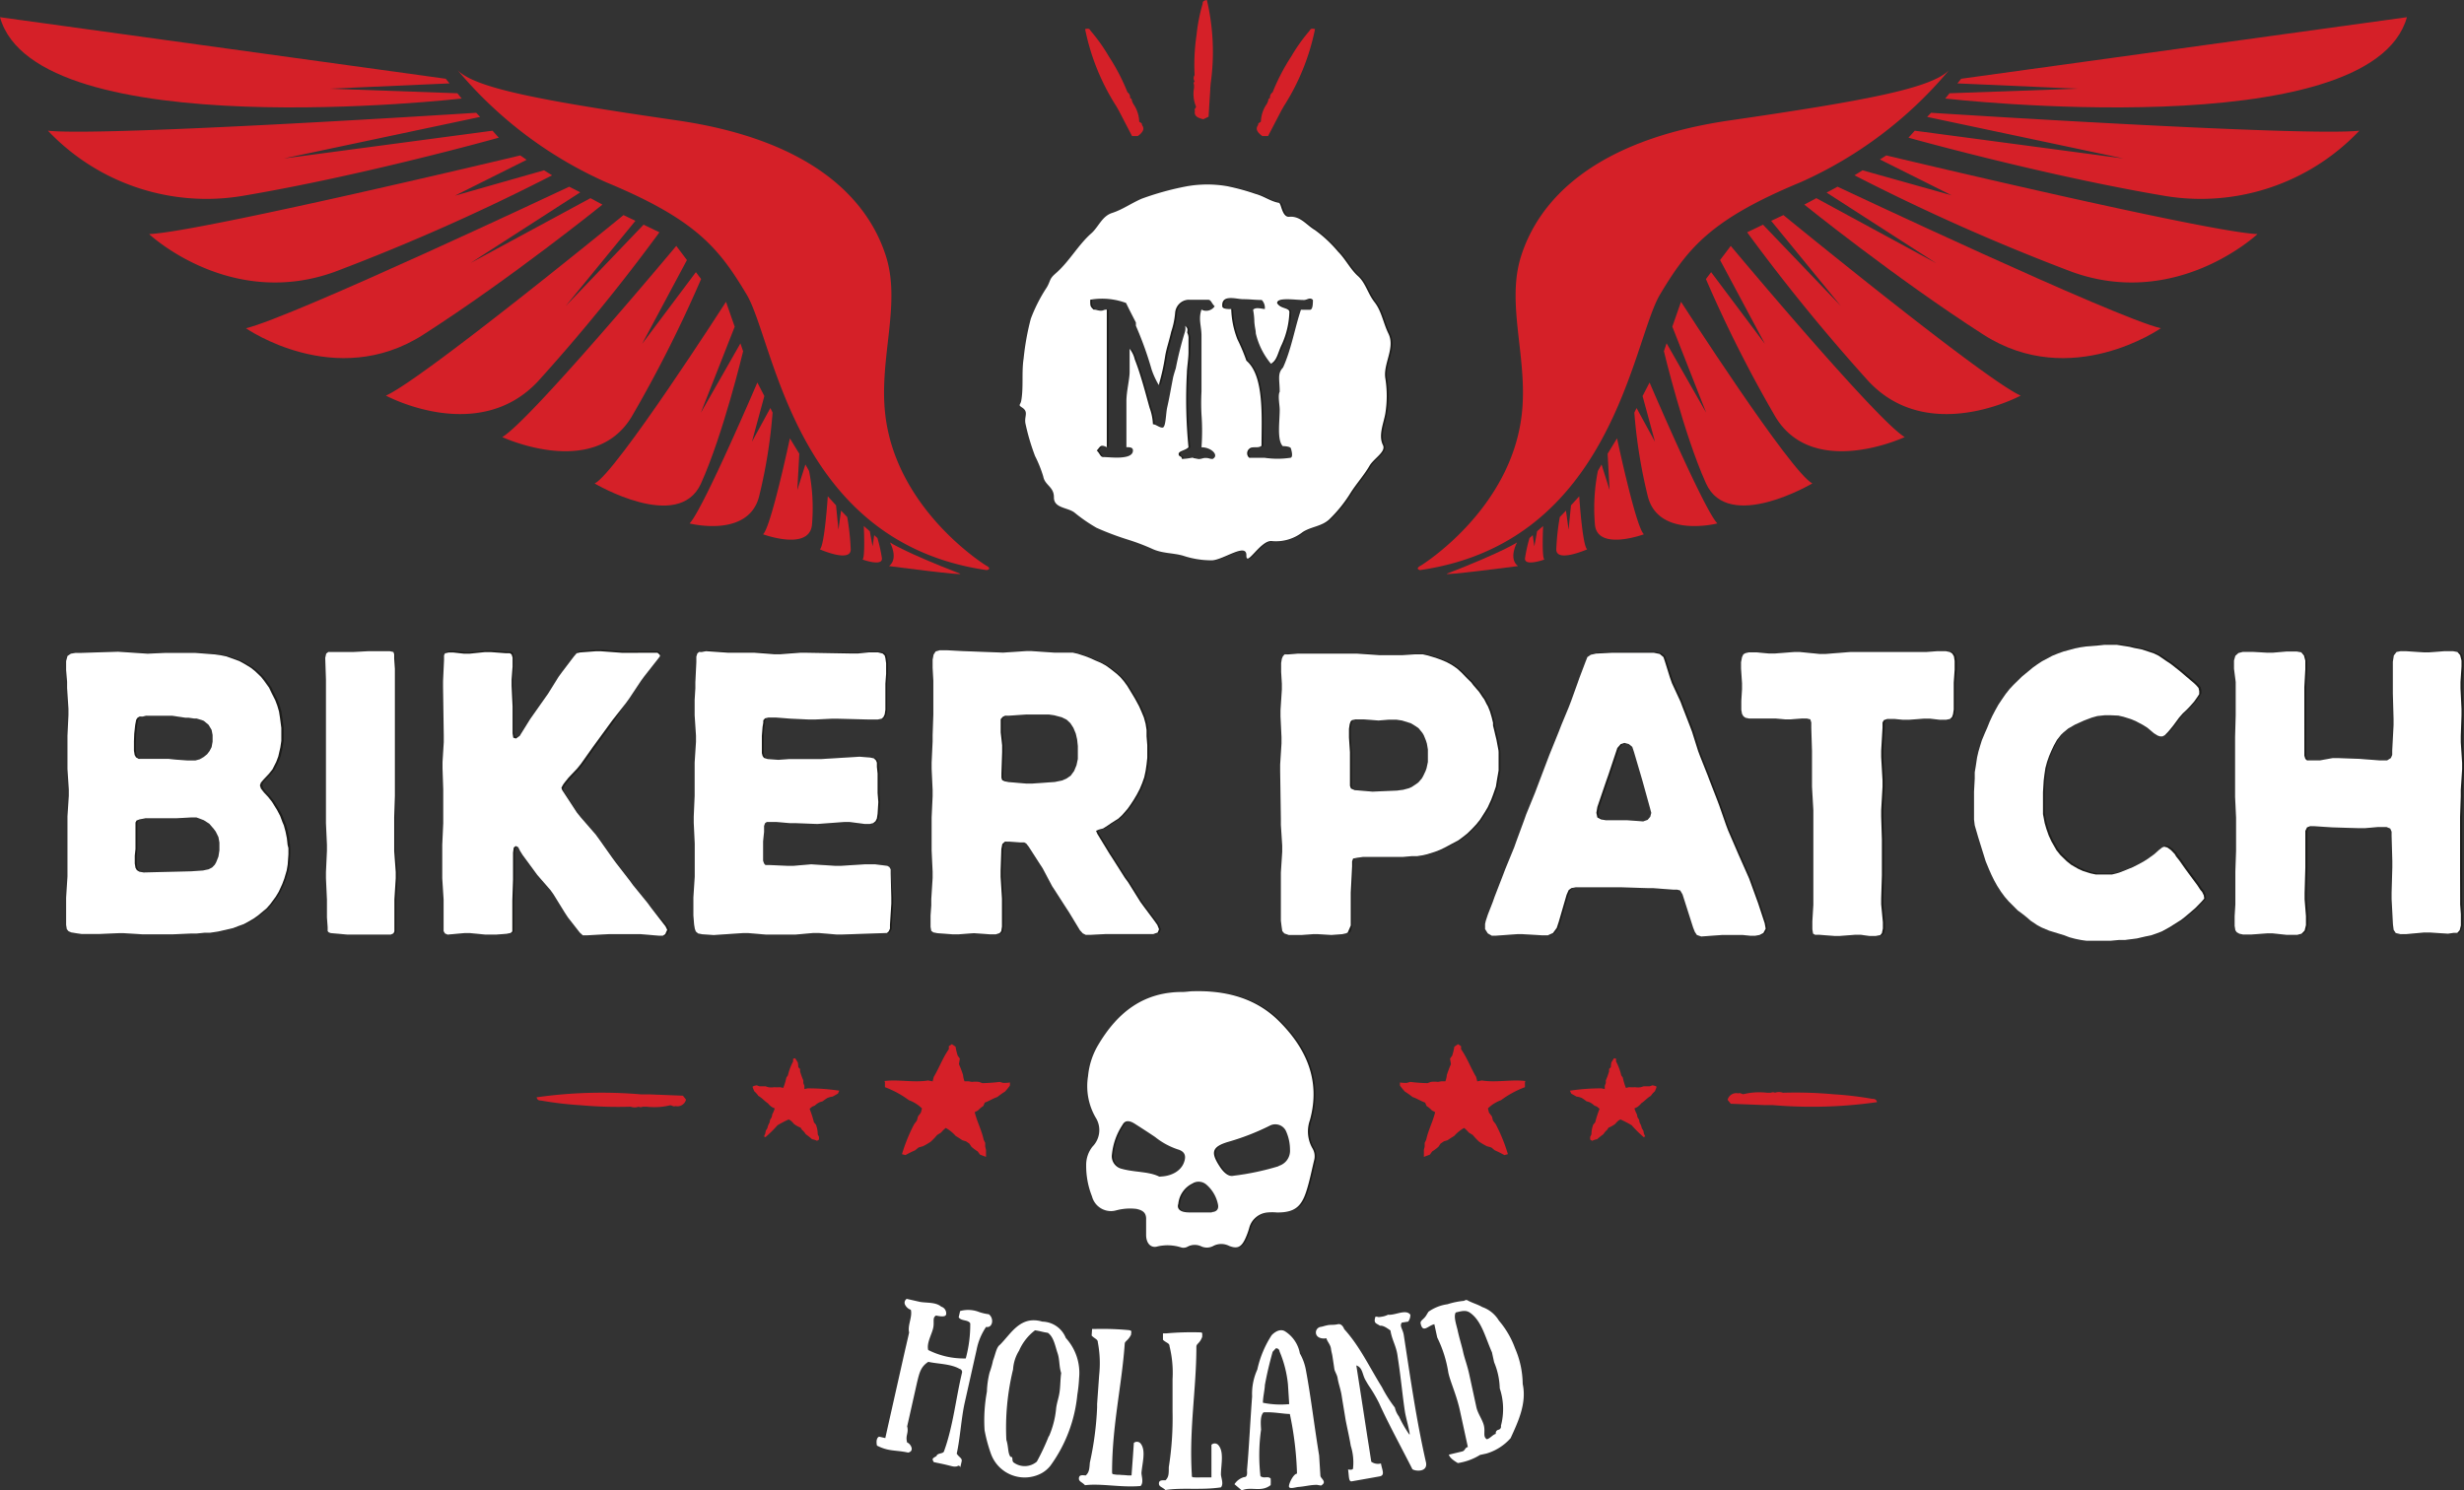 <svg id="Laag_1" data-name="Laag 1" xmlns="http://www.w3.org/2000/svg" viewBox="0 0 275.01 166.35"><rect x="0" y="0" width="275.01" height="166.35" fill="#333333" stroke="none"/><defs><style>.cls-1{fill:#fff;}.cls-2{fill:#1d1d1b;}.cls-3,.cls-4{fill:#d52028;}.cls-4{fill-rule:evenodd;}</style></defs><title>logo-bikerpatch-white</title><path class="cls-1" d="M392.47,364.83l-.7,3.12-.63,2.8c-.39,1.75-.5,3.94-.89,5.68.27.42.63.5.55.86l-.16.7a.19.19,0,0,0-.33-.15,1.19,1.19,0,0,1-.55,0c-.36-.08-.53-.14-1.23-.29l-.83-.17c-.27-.42-.12-.42.3-.69.08-.36.77-.21.84-.55,1-2.72,1.32-5.92,2-8.74a.36.36,0,0,0-.28-.44c-1-.57-2.42-.54-3.48-.78-.86.55-1,1.25-1.26,2.31l-.86,3.83-.24,1.06c.2.78-.23,1,0,1.81.34.08.89.94.11,1.12-1.41-.31-2.16-.1-3.48-.78,0,0-.2-.78.23-1l.7.16.31-1.39,1.8-8,.16-.7.08-.34.23-1,.08-.36c-.2-.78.39-1.75.19-2.53a1.12,1.12,0,0,1-.62-.52.51.51,0,0,1,.16-.7l1.41.32c.7.16,1.81,0,2.44.55a.78.78,0,0,1,.55.86c-.08.36-.78.2-1.13.13-.44.26-.16.7-.32,1.41s-.75,1.67-.55,2.44a8.85,8.85,0,0,0,4.19.94,14.31,14.31,0,0,0,.5-3.92c-.25-.43-1-.23-1.29-.67l.16-.7a3.32,3.32,0,0,1,2.15.12,5.59,5.59,0,0,0,1.06.24c.63.5.39,1.57-.31,1.41A6.85,6.85,0,0,0,392.47,364.83Z" transform="translate(-283.47 -214.16)"/><path class="cls-1" d="M399.55,378.7a4,4,0,0,1-5.47-2.23,16.86,16.86,0,0,1-.72-2.66,17.54,17.54,0,0,1,.26-4.3,9.83,9.83,0,0,1,.3-2.14,9.13,9.13,0,0,0,.38-1.33c.28-.72.37-1.48.78-1.77,1.26-1.26,2.28-3.3,4.73-2.58a2.89,2.89,0,0,1,2.62,1.83,5.77,5.77,0,0,1,1.48,4.45,16.33,16.33,0,0,1-.2,1.89,16.06,16.06,0,0,1-3,7.91A3.26,3.26,0,0,1,399.55,378.7Zm1-4.21a10.16,10.16,0,0,0,.8-3.15c.1-.71.28-1.1.38-1.79s.08-1.41.18-2.12c-.25-.76-.15-1.48-.41-2.24s-.42-1.8-1.08-2.25c-.68-.1-.72-.17-1.43-.28a5.68,5.68,0,0,0-1.78,2.27,4.48,4.48,0,0,0-.67,2.09,27.58,27.58,0,0,0-.75,7.87c.25.76.15,1.48.46,1.89.35,0,.11.34.32.61a2.08,2.08,0,0,0,2.62-.07A24.89,24.89,0,0,0,400.52,374.49Z" transform="translate(-283.47 -214.16)"/><path class="cls-1" d="M409,364.2c-.34,4.73-1.39,9-1.41,14.18,0,.35,0,.33.36.38s.35,0,.7.05c0,0,.28,0,.72.05l.39,0,.16-2.17.1-1.46a.53.53,0,0,1,.74.05c.65.77.19,2.22.11,3.3,0,.35.27,1.09-.1,1.46-2.22.19-4.37-.31-6.2-.09-.36-.38-.71-.4-.68-.79s.38-.33.76-.3c.38-.34.4-.69.46-1.43a35,35,0,0,0,.81-6.15l0-.39.23-3.24A12.38,12.38,0,0,0,406,364c0-.35-.33-.38-.69-.75l.05-.74.39,0a32,32,0,0,1,3.71.13c.35.06.28.09.25.51C409.35,363.87,409,363.84,409,364.2Z" transform="translate(-283.47 -214.16)"/><path class="cls-1" d="M417,364.49c0,4.75-.82,9.12-.51,14.24,0,.35,0,.33.38.35s.35,0,.7,0c0,0,.28,0,.72,0h.39c0-.74,0-1.44,0-2.18v-1.46a.53.53,0,0,1,.74,0c.7.73.33,2.2.32,3.29,0,.35.34,1.08,0,1.46-2.2.33-4.38,0-6.19.3-.38-.36-.74-.36-.73-.74s.35-.35.74-.35c.36-.37.36-.72.36-1.46a34.92,34.92,0,0,0,.42-6.19v-.39c0-1.09,0-2.18,0-3.25a12.38,12.38,0,0,0-.34-3.68c0-.35-.35-.35-.73-.71V363h.39a32.16,32.16,0,0,1,3.71-.11c.35,0,.28.07.28.5C417.38,364.14,417,364.14,417,364.49Z" transform="translate(-283.47 -214.16)"/><path class="cls-1" d="M427.43,372c-.7,0-1.85-.25-2.94-.18-.36.39-.32,1.13-.27,1.92a20.64,20.64,0,0,0-.07,5.2c.42.31.79-.05,1.14.26a5.64,5.64,0,0,1,0,.74c-1.07.84-2.18.12-3.22.59l-.82-.69a1.88,1.88,0,0,1,1.06-.79c.39,0,.36-.39.34-.78.21-2.27.37-5.59.57-8.23a6.54,6.54,0,0,1,.58-3,11.62,11.62,0,0,1,1.59-3.82s.72-.84,1.45-.48a3.68,3.68,0,0,1,1.71,2.5,5.9,5.9,0,0,1,.69,1.95c.54,2.89.92,6.16,1.46,9.44l.14,2.25c0,.33.82.69.07,1.11l-.46-.08c-.74,0-1.36.19-2.12.24-.38.06-1,.26-1-.08s.51-1.39.9-1.41A36.75,36.75,0,0,0,427.43,372Zm-2.79-3.15c0,.33-.24,1.48-.21,1.9a9.91,9.91,0,0,0,2.93.15l-.14-2.21a12.69,12.69,0,0,0-.94-3.68.37.37,0,0,0-.41-.34l-.36.39C425.22,366.12,424.91,367.31,424.64,368.8Z" transform="translate(-283.47 -214.16)"/><path class="cls-1" d="M440.64,361.69l-.71.11c-.29.4.11.7.22,1.41.7,4.52,1.38,9.39,2.48,14.21.2,1.07-1.12,1-1.52.75-1-2-2.72-5.15-3.72-7.38a16.22,16.22,0,0,0-1.14-1.94c-.19-.29-.31-.52-.31-.52-.44-.66-.34-1.51-1.09-1.75l.38,2.43.43,2.78.43,2.8.16,1,.27,1.74a1.27,1.27,0,0,0,1.08.19c.11.71.51,1.34-.17,1.45l-.78.14-2.32.41c-.35.05-.29-.61-.4-1.33,0,0,.61.15.56-.19a6.11,6.11,0,0,0-.26-2.45c-.16-1-.5-2.41-.61-3.11s-.28-1.67-.4-2.45-.35-1.32-.46-2c-.05-.35-.3-.7-.36-1l-.05-.35-.16-1.06c-.05-.35-.1-.39-.17-.88s-.44-.8-.5-1.15c-.71.11-1.11-.18-1.17-.53a.63.63,0,0,1,.51-.74c.36-.06.27-.08.79-.19.34-.07.65,0,1.14-.11s.71.55.71.55c1.71,1.87,2.8,4.21,4.21,6.48a14.61,14.61,0,0,0,1.44,2.27,2.62,2.62,0,0,0,.46,1,12.78,12.78,0,0,0,1.15,2c.21.22-.37-1.81-.48-2.51-.27-1.74-.46-3.91-.79-6l-.05-.35c-.16-1.06-.62-1.7-.78-2.74-.4-.29-.82-.58-1.17-.53-.4-.29-.75-.24-.51-1,.35-.05.14.09.64,0a2.33,2.33,0,0,0,.77-.23c.8.09,2-.67,2.49,0A1.23,1.23,0,0,1,440.64,361.69Z" transform="translate(-283.47 -214.16)"/><path class="cls-1" d="M446.64,376.19c.38-.08.3-.43.66-.5l-.87-4c-.39-1.82-1.07-3.21-1.31-4.31a13.48,13.48,0,0,0-1.24-3.92l-.32-1.48c-.7.15-1.28,1.05-1.53-.07-.07-.34.29-.42.59-.86l.28-.46a4.8,4.8,0,0,1,2.12-.84,8.65,8.65,0,0,1,1.86-.38.44.44,0,0,1,.32-.09c.46.28,1.24.5,1.7.78a3.52,3.52,0,0,1,1.86,1.51,10,10,0,0,1,1.8,3.08,10.26,10.26,0,0,1,.86,4c.48,2.2-.57,4.33-1.35,6.05a5.8,5.8,0,0,1-2.71,1.72l-.7.15a6.54,6.54,0,0,1-2.48.91c-.46-.28-.9-.58-1-.94Zm-.51-13.66c.23,1.08.48,1.8.64,2.54s.45,1.43.69,2.53l.79,3.64c.16.74.7,1.4.85,2.1s-.14,1.2.32,1.48c.36-.08.66-.52,1-.6a.38.38,0,0,1,.3-.46.36.36,0,0,0,.27-.44,7.31,7.31,0,0,0-.13-4.18,8.07,8.07,0,0,0-.63-2.92l-.24-1.1c-.77-1.74-1.17-3.56-2.49-4.45-.44-.27-.81-.18-1.55,0C445.69,361.08,446,362,446.13,362.54Z" transform="translate(-283.47 -214.16)"/><path class="cls-2" d="M315.87,308.83l0,.7-.08,1.14-.11.65-.27.92-.23.61-.38.83-.34.57-.61.83-.42.48-.95.79-.49.35-.53.31-.57.31-.61.22-.57.22-1.7.39-.87.13-.61,0-.91.09H305l-2.08.09h-3.3l-2.12-.13h-.61l-2.08.09h-.57l-1.44,0-.61-.09-.53-.09-.3-.13-.19-.22-.08-.48,0-.61,0-.65v-.7l0-.35v-.74l.11-2.31,0-.7,0-1.09,0-.65,0-.61v-.65l0-1.09V305.3l.15-2.31v-.7l-.08-2.31v-.7l0-2.31,0-.7.11-2.31,0-.7-.15-2.31,0-.7-.11-1.31v-1l.15-.57.38-.26.53-.09.61,0,4.13-.13,3.3.22,2-.09h.61l2.08,0h.61l2.2.17.64.09.64.13,1.44.52.57.31.72.44.49.39.64.61.38.48.53.74.27.57.42.83.23.61.19.65.11.7.15,1.14,0,.7,0,.74-.11.74-.23,1-.23.61-.42.83-.38.48-.61.65-.3.35-.11.31.11.35.34.44.45.48.45.57.57.92.34.65.26.7.15.35.19.7.15.74.08.74Zm-17.24-11.92,0,.35,0,.7.08.48.15.26.3.17.45,0h1.52l.64,0h.64l.87.09,1.29.09h.83l.49-.13.45-.26.38-.31.27-.35.23-.44.11-.61v-.74l-.11-.57-.34-.57-.53-.44-.23-.09-.57-.17-.26,0-.64-.09h-.34l-1.48-.22h-.57l-.95,0-.61,0H300l-.38.09-.34,0-.23.13-.15.22-.11.57-.11,1ZM307.35,311l.3-.31.15-.26.26-.65.11-.7,0-.26,0-.61-.11-.61-.3-.61-.23-.31-.49-.57-.61-.39-.57-.22-.26-.09-.53,0-1.7.09-.64,0h-2.23l-.57,0-.68.13-.34.13-.11.22,0,.52v.74l0,.7v1l-.08.74v.87l.08.48.15.26.27.17.49.09,5.34-.13,1.29-.09.61-.13Z" transform="translate(-283.47 -214.16)"/><path class="cls-2" d="M327.84,311.5v.7l-.15,2.36v.7l0,2.4v.48l-.11.22-.3.13-.53,0-1.93,0h-2.35l-1.89-.17-.23-.09-.11-.13v-.44l-.08-1.09v-.7l0-.65v-.65l-.11-2.36,0-.7.11-2.36,0-.7L320,306v-.7l0-2.36v-3.76l0-2.4v-.7l0-2.36V290l-.08-2.4.11-.48.23-.18.38,0h.3l.57,0,.91,0H323l1.74-.09h2.35l.42.09.08.26,0,.48.08,1.14,0,.7v4.28l0,2.36v.7l0,2.4v.7l0,2.36v.7l-.08,2.36v3.8Z" transform="translate(-283.47 -214.16)"/><path class="cls-2" d="M358,317.57l.19.39-.11.22-.11.26-.27.17h-.49l-2-.17h-.61l-2.39,0h-.61l-2.42.13-.45,0-.34-.31-1.33-1.7-.34-.52L345.46,314l-.34-.48-1.48-1.7-.38-.52-1.25-1.7-.3-.48-.19-.39-.27-.13-.23.17-.08.57v3l-.08,2.36v.7l0,1v.65l0,.65,0,.44-.19.17-.45.09-1.17.09h-1.17l-1.74-.17-.61,0-1.89.17-.3-.13-.15-.26,0-.39,0-.61v-.7l0-1.09,0-.74-.15-2.36v-3.06l0-.7.11-2.4,0-.7v-3.06l-.08-2.36v-.7l.08-2.4v-.7l-.08-5.41v-.7l.11-2.36,0-.52.11-.22.38-.09.57,0,1.17.13h.61l1.74-.18h.61l1.74.13.42,0,.19.13.11.35,0,.44,0,.57-.11,1.44,0,.7.11,2.31v.7l0,2.31.08.48.3.09.42-.3,1.17-1.88,2-2.84,1.17-1.88.38-.52,1.33-1.75.3-.35.38-.09,1.74-.13h.61l2.31.17,1.44,0h.61l1.44,0,.42,0,.19.17.08.09,0,.13-.3.39-1.44,1.83-.38.52-1.33,2-.38.52L352,294.69l-.38.52-1.4,1.92-.38.52-1.36,1.92-.42.52-.95,1-.42.52-.19.26-.19.35.08.26.26.39L348,305l.42.52,1.67,1.92.38.52L352,310.1l.38.52,1.55,2,.38.52,1.63,2,.38.52Z" transform="translate(-283.47 -214.16)"/><path class="cls-2" d="M383.15,314.33l0,.7-.15,2.36,0,.44-.15.31-.19.17-5,.17H377l-2-.17-.61,0-2,.18-.61,0h-2.61l-2-.17h-.61l-3.26.22-1.29-.09-.45-.09-.26-.22-.11-.31-.08-.48-.08-1,0-.7,0-.65v-.65l.15-2.32v-.7l0-2.31,0-.7-.11-2.31,0-.7.08-2.36v-3.71l.15-2.31,0-.7-.11-2.31,0-.7v-1l.08-1.31v-.65l.11-2.27,0-.61.11-.35.19-.17.3,0,.49-.09,2.46.17,2.31,0h.61l2.27.17h.61l2.27-.17h.61l5.15.09.64,0,1.29-.13h.95l.53.13.23.22.08.3.08.57v1.18l-.08,1.09V291l0,1.09,0,.65,0,.65-.08.52-.15.31-.19.17-.45.09h-.3l-.61,0-3.56-.09h-.61l-1.93.09H374l-2-.09-1.7-.13h-.57l-.3,0-.38.09-.19.22,0,.26-.08.48-.08,1v.7l0,.74,0,.48.08.31.15.22.42.13,1.21.09,1.21-.09h3.6l4.24-.26,1.17.09.42.09.23.22.11.26,0,.48.08.74,0,.74v1.44l.08,1-.08,1.31-.08.52-.15.31-.27.22-.38.09h-.76l-1.7-.22-.61,0-3,.22-2.42-.09h-.61l-1.52-.13-.64,0-.45,0-.19.13-.11.31,0,.65-.11,1.09,0,.7v1l0,.44.11.31.15.17.42,0,2.08.09h.61l2-.17,2.69.17h.61l2.69-.17h.57l.57,0,1.36.17.23.13.15.26,0,.48Z" transform="translate(-283.47 -214.16)"/><path class="cls-2" d="M412.89,318.26l-.49.17h-2.65l-2.08,0h-.61l-1.7.09h-.49l-.34-.17-.3-.35L403,316l-.34-.52-1.21-1.88-.34-.52-1.06-2-.34-.52-1.21-1.88-.27-.35-.23-.13-.45,0-1.21-.09-.49,0-.3.26-.11.57-.08,2.4,0,.7.15,2.45,0,.7,0,1v.7l0,.7-.08.52-.19.22-.42.13h-.61l-1.82-.13-1.74.13h-.61l-1.74-.13-.45-.09-.23-.17-.08-.44,0-.61,0-.65.08-1.14,0-.7.15-2.36v-.7l-.11-2.36,0-.7,0-2.31v-.7l.11-2.36v-.7l-.11-2.36v-.7l.11-2.36v-.7l.08-2.31v-.7l0-2.36v-.7l-.08-1.44,0-.65,0-.26.11-.57.23-.35.45-.13.3,0,.57,0,1.7.09,4.51.17,2.58-.17h.61l2.5.17h1.44l.64,0,.57.13.8.26.57.22.57.26.61.26.57.31.49.35.72.57.42.39.38.44.38.52.53.87.34.57.45.83.27.61.27.65.19.7.11.7,0,.7.08,1v.7l0,.7-.08.74-.11.74-.15.7-.23.65-.27.65-.34.65-.34.57-.34.52-.34.48-.61.7-.42.39-.76.48-.45.31-.49.31-.49.13-.3.13.15.35,1.36,2.23.34.52,1.36,2.14.38.52,1.36,2.18.38.52,1.17,1.57.34.48.19.48Zm-11.48-16.81.83-.17.49-.22.45-.31.38-.52.27-.65.15-.7,0-.7,0-.74-.08-.74-.15-.65-.27-.65-.34-.52-.42-.39-.53-.26-.83-.22-.61-.09-1.89,0h-.61l-1.93.13-.45,0-.27.13-.23.26,0,.48,0,1,.08.7.08.74,0,.74-.08,2.4,0,.48.08.26.27.13.45.09,2,.17h.61Z" transform="translate(-283.47 -214.16)"/><path class="cls-2" d="M450.93,298.13l0,.65,0,.65,0,.74-.19,1.09-.11.7-.3.87-.23.61-.38.83-.34.57-.53.83-.42.52-.49.52-.49.48-.49.39-.53.39-.83.44-.57.31-.64.31-.57.22-.83.26-.57.13-.57.09-.61,0-1,.09H437l-.64,0-.64,0-.64.09-.45.09-.11.31,0,.57-.15,2.93v.7l0,1.31,0,.65,0,1-.08.48-.11.26-.19.09-.42.09-1.21.09-1.48-.09h-.61l-1.21.09-.61,0-.87,0-.49-.17-.23-.26-.08-.52-.08-.65,0-.7v-4.67l.15-2.31v-.7l-.15-2.31v-.7l-.08-5.33v-.7l.15-2.36v-.7l-.11-2.31v-.7l.15-2.31v-.65l-.08-1.31,0-.65,0-.35.08-.48.11-.26.19-.22.42,0,1.1-.09.87,0h.57l2.54,0h2.54l2.54.17h2.5l1.44-.09.53,0h.3l.57.13.87.26.61.22.61.26.57.31.57.39.49.44.68.7.45.44.19.26.68.79.38.57.19.26.26.52.15.26.23.57.19.65.15.61,0,.31.15.61.08.35.15.61.23,1.22Zm-11.33,4.28.68-.09.64-.17.3-.13.53-.35.23-.17.38-.44.15-.26.27-.57.11-.31.15-.7,0-.31v-1.09l-.11-.65-.11-.35-.23-.57-.15-.26-.42-.52-.3-.22-.57-.35-1-.31-.61-.09h-.87l-1.14.09-1.67-.13h-.57l-.3,0-.42.09-.15.13-.11.31-.08.52v1l.11,1.62,0,.7,0,2.53,0,.52.11.3.42.18,2,.17Z" transform="translate(-283.47 -214.16)"/><path class="cls-2" d="M480.63,317.22l.11.61-.26.48-.42.22-.49.09H479l-.87-.09-.57,0h-1.7l-2.35.17-.49-.17-.23-.35-.19-.48L471.46,314l-.26-.44-.34-.09-.45,0-2.27-.17h-.61l-2.84-.09-2.27,0h-.57l-.57,0h-1.74l-.49.09-.3.22-.23.52-.87,3-.23.7-.42.57-.57.26-.61,0-2.2-.13H453l-2.35.17-.49,0-.45-.26-.3-.48,0-.57.08-.35.23-.7.53-1.35.23-.65.95-2.45.23-.61,1-2.44.23-.65.87-2.36L454,305l1-2.45.23-.61,1.36-3.58,1.06-2.62.27-.7.83-2,.27-.7.72-2,.23-.65.68-1.79.19-.48.38-.26.57-.13,1.74-.09h3l1.74,0,.64.13.42.35.19.57.53,1.7.23.65.95,2.05.23.61.83,2.14.23.61.68,2.23.23.61.83,2.09.23.61.83,2.14.23.61.76,2.18.23.61,1.17,2.71.91,2.05.27.61,1,2.75ZM468,304.9l-.15-.57-.83-3-.19-.65-.76-2.58-.19-.57-.38-.31-.49-.13-.42.13-.38.44-1,3-.23.65-1,2.93-.11.65.11.52.42.22.53.09h2.39l1.78.13.49-.17.3-.35Z" transform="translate(-283.47 -214.16)"/><path class="cls-2" d="M501.73,290.36l0,.65,0,1.31,0,.7,0,.35-.08.52-.11.31-.23.22-.45.09h-.61l-1.14-.13-.61,0-1.74.13h-.61l-.95-.09h-.57l-.27,0-.38.13-.15.26,0,.57-.15,2.58v.7l.15,2.62,0,.7-.15,2.62,0,.7.08,2.58v4l-.08,2.58,0,.65.19,2,0,.7-.11.52-.19.22-.49.09-.72,0-.95-.13-.64,0-1.7.13h-.61l-1.7-.13-.45,0-.23-.13-.08-.48V317l.11-1.83,0-.7v-3.27l0-2.62v-.7l0-2.58v-.7L486,302l0-.7V298l-.08-2.58v-.61l-.11-.35-.38-.09h-.57l-1.21.09h-.68l-1-.09-.64,0-.64,0-.87,0h-.57l-.3,0-.42-.09-.23-.17-.15-.26-.08-.44v-.31l0-.7.08-1.31v-.65l-.11-1.66,0-.7.11-.57.15-.31.23-.13.38-.09h.87l1.4.13h.61l2.2-.17h.61l2.24.22h.61l2.8-.22,2.2,0h.61l2.84,0h2.8l1.25-.09.64,0,.3,0,.45.09.27.17.19.31.08.52v.31l0,.65Z" transform="translate(-283.47 -214.16)"/><path class="cls-2" d="M529.69,314.46l-.3.35-.68.7-.45.39-.72.61-.45.35-.76.48-.49.31-.87.48-.57.22-.64.22-.64.13-.95.22-1.33.17-.68,0-.95.09h-2l-.64,0-.64-.09-.64-.13-.64-.17-.57-.22-1.7-.52-.83-.35-.49-.26-.72-.48-.45-.39-.49-.39-.53-.39-1-1-.45-.52-.42-.57-.42-.65-.34-.61-.3-.61-.27-.61-.38-.92-.57-1.83-.27-.87-.38-1.31-.08-.65,0-1,0-.65,0-.7v-.74l.08-1.48,0-.7.11-.65.15-1,.15-.65.19-.65.19-.61.27-.87.27-.61.26-.65.3-.65.34-.65.34-.61.38-.57.42-.61L508,291l.45-.48.49-.48.45-.44,1.21-1,.49-.35.53-.35,1.14-.61.64-.26.61-.22,1.29-.35.64-.13.64-.09,1.17-.09.83-.09.57,0,.83,0,1.4.22.53.13.87.17,1.33.44.53.26.83.57.53.35,1,.79,1.17,1,.42.35.23.22.27.31.08.35,0,.35-.23.35-.34.48-.42.48-.42.44-.42.39-.42.48-.64.87-.42.52-.19.22-.34.35-.26.13-.27,0-.27-.09-.42-.26-.72-.61-.49-.31-.83-.44-.53-.22-.83-.26-.57-.13-.95-.09h-.61l-.83.09-.61.17-.83.31-.57.26-.49.22-.76.44-.53.44-.27.26-.45.57-.34.61-.27.57-.26.61-.23.65-.19.7-.11.74-.08.65-.08,1.31v.7l0,1.09,0,.65.19,1,.19.65.26.74.3.65.57,1,.42.52.72.7.49.39.76.44.57.26.83.26.61.13.91,0h.87l.53-.13.3-.09.57-.22.95-.39.61-.31.57-.31.49-.31.72-.52.49-.44.38-.3.23-.09.34.09.42.3.42.44.15.26.38.48.61.87.38.52,1,1.35.34.52.19.22.19.39Z" transform="translate(-283.47 -214.16)"/><path class="cls-2" d="M558.26,314.42l0,.7.08,1.09,0,.65,0,.61-.19.57-.27.3-.42,0-.61.09-2-.13h-.61l-2,.18h-.61l-.53-.13-.23-.35-.08-.61-.15-2.84,0-.7.08-2.84v-.7l-.08-2.79V307l-.15-.35-.42-.17h-.91l-1.52.13-.61,0-3-.09-2-.13-.49,0-.34.13-.19.39,0,.61,0,2.79v.7l-.08,2.84,0,.7.15,1.88v1l-.15.61-.34.35-.49.13-.57,0-.57,0-1.59-.17-.61,0-1.78.13-.61,0H534l-.42-.09-.3-.17-.15-.22-.08-.48,0-.39v-.7l.08-1.31v-3.67l.08-2.31v-.7l0-2.31v-.7l-.11-2.31v-.7l0-2.31v-3l0-.7.11-2.31,0-.7,0-2.31,0-.7-.19-1.48v-.92l.15-.52.34-.31L534,287l.57,0h.57l1.59.09h.61l1.52-.13h.61l.57,0,.49.09.3.35.15.57,0,.31v.65l-.11,2,0,.7,0,2.84V298l0,.52.11.35.19.17.38,0,.53,0h.53l1.44-.26.57,0,2.42.09,2.24.17h.57l.26,0,.42-.26.15-.35,0-.48.15-2.84v-.7l-.08-2.84v-.7l0-2.84.11-.7.3-.39.45-.09h.61l2,.13h.61l1.7-.13.61,0h.34l.49.09.3.35.15.61v.65l-.11,1.75,0,.7.11,2.31v.7l-.08,2.31v.7l.15,2.31v.7l-.15,2.31v.7l-.08,2.31v.7l0,2.31v.7l0,2.31Z" transform="translate(-283.47 -214.16)"/><path class="cls-2" d="M430.14,342.32a3.76,3.76,0,0,1-.27-3.12c1.24-4.47-.46-8.11-3.53-11.13-2.56-2.52-5.9-3.36-9.47-3.26-.41,0-.82.08-1.23.08-4.4,0-7.27,2.33-9.39,5.9a8.32,8.32,0,0,0-1.14,3.49,7,7,0,0,0,.83,4.6,2.62,2.62,0,0,1-.33,3.27,3.27,3.27,0,0,0-.71,2.11,9.17,9.17,0,0,0,.65,3.45,2.19,2.19,0,0,0,2.68,1.57,6,6,0,0,1,2.28-.17c.72.15,1.12.44,1.08,1.21,0,.56,0,1.13,0,1.69,0,.86.45,1.44,1.15,1.32a5,5,0,0,1,2.8.09,1,1,0,0,0,.74-.12,1.7,1.7,0,0,1,1.49,0,1.54,1.54,0,0,0,1.34-.06,1.91,1.91,0,0,1,1.75,0c.89.34,1.31.16,1.74-.69a8,8,0,0,0,.53-1.44,2.32,2.32,0,0,1,2-1.6,5.37,5.37,0,0,1,1.08,0c1.82,0,2.64-.52,3.22-2.25.39-1.16.62-2.38.91-3.57A1.73,1.73,0,0,0,430.14,342.32Zm-17.08,3.18c-1.17-.59-2.75-.46-4.22-.88a1.43,1.43,0,0,1-1.06-1.63,7.24,7.24,0,0,1,1.18-3.27c.31-.58.85-.44,1.33-.14.77.49,1.56,1,2.3,1.5a8.15,8.15,0,0,0,2.52,1.38c.82.23,1,.75.67,1.55S414.52,345.48,413.06,345.5Zm5.87,4-2.5,0c-1.66,0-1.25-.95-1.25-.95a2.83,2.83,0,0,1,1.59-2.28,1.3,1.3,0,0,1,1.54.12,3.94,3.94,0,0,1,1.29,2.17C419.83,349.48,418.93,349.46,418.93,349.46Zm7.46-5.16a29.46,29.46,0,0,1-5.07,1.07c-.55.12-1.09-.4-1.46-.95-1.08-1.62-1-2.27.92-2.84a26.8,26.8,0,0,0,4.68-1.83,1.31,1.31,0,0,1,1.78.72,5.09,5.09,0,0,1,.41,2A1.76,1.76,0,0,1,426.39,344.31Z" transform="translate(-283.47 -214.16)"/><path class="cls-2" d="M438.63,251.39c-.57-1.16-.76-2.49-1.54-3.49s-1-2.16-1.86-2.93-1.38-1.88-2.22-2.72a14.3,14.3,0,0,0-2.59-2.42c-.94-.55-1.6-1.58-2.84-1.47-.84.07-.89-1.51-1.17-1.56-.93-.16-1.65-.74-2.62-1a24.67,24.67,0,0,0-3.16-.86,13.09,13.09,0,0,0-4.79.07,31.8,31.8,0,0,0-4.74,1.33c-1.12.48-2.15,1.22-3.3,1.59s-1.5,1.55-2.34,2.29c-1.48,1.31-2.48,3.19-4,4.49-.7.61-.52.79-.95,1.52a17.55,17.55,0,0,0-1.79,3.51,28.76,28.76,0,0,0-.8,4.43c-.24,1.54,0,3.15-.26,4.68-.09.56-.42.47.1.81.76.5.19,1,.37,1.81a24.82,24.82,0,0,0,1.06,3.59,13.82,13.82,0,0,1,.92,2.29c.18,1,1.2,1.13,1.19,2.33s1.47,1.11,2.26,1.67a18.22,18.22,0,0,0,2.5,1.73,32.25,32.25,0,0,0,3.5,1.32,24,24,0,0,1,2.65,1c1.17.56,2.33.46,3.5.79a10.09,10.09,0,0,0,3.24.52c1.28-.06,3.85-2,3.83-.57s1.6-1.77,2.88-1.58a4.79,4.79,0,0,0,3.4-1c.95-.62,2.09-.62,2.95-1.4a15.21,15.21,0,0,0,2.41-3c.68-1.06,1.47-1.92,2.1-3,.5-.85,1.88-1.57,1.5-2.32-.54-1.08.09-2.45.27-3.53a12.35,12.35,0,0,0,0-3.91C438,254.77,439.44,253,438.63,251.39Zm-19.6,14c-.37,0-.41-.11-.78-.11s-.43.12-.8.12l-.64-.12c.21-.12-.43.09-1.23.11,0-.37-.36-.2-.36-.55s.73-.37,1.1-.75a54.71,54.71,0,0,1-.18-8.3c0-.53.18-1.6.18-2.31V252a1.28,1.28,0,0,0-.14-.69c0-.34.14-.41-.23-.78a1.42,1.42,0,0,1-.05.75,38.7,38.7,0,0,0-1,4s-.25.75-.32,1.12c-.41,2.15-.39,2.13-.64,3.25-.16.71-.14,2.24-.52,2.24s-.73-.37-1.07-.37a6.09,6.09,0,0,0-.37-1.83c-.32-1.14-.57-2.11-.91-3.22-.21-.69-.39-1.28-.75-2.2a2.86,2.86,0,0,0-.57-1.17v2.56c0,.83-.36,2.2-.36,3.29v5.13c.36,0,.73,0,.73.37,0,1.1-2.56.73-3.29.73-.37,0-.37-.36-.75-.73.37-.37.37-.75,1.12-.37V248.72c-.37,0-.32.12-.66.12s-.46-.12-.82-.12c-.37-.37-.37-.37-.37-1.1a7.68,7.68,0,0,1,4,.36c.36.75.73,1.46,1.1,2.18v.37a38.76,38.76,0,0,1,1.76,4.87,9.25,9.25,0,0,0,.8,1.74,24.77,24.77,0,0,0,.73-3.32c.16-.87.36-1.35.66-2.63a8.94,8.94,0,0,0,.44-2.13,1.58,1.58,0,0,1,1.47-1.44h2.19c.37,0,.37.36.75.73a1.13,1.13,0,0,1-1.47.37c-.37,1.08,0,1.81,0,2.91v6.24a24.4,24.4,0,0,0,0,2.56,25,25,0,0,1,0,3.66C418.89,264.09,419.76,265,419,265.38Zm10.84-16.65h-1c-.64,1.85-1.07,4.42-2,6.45-.66.68-.37,1.35-.37,2.7-.23.41,0,1.49,0,2,0,1.33-.32,3.39.34,4.07,0,0,.92,0,.92.3,0,0,.3.92-.05,1a9.94,9.94,0,0,1-2.9,0h-1.71a.65.65,0,0,1,0-1c.36-.34,1,0,1.37-.34,0-3.06.34-7.8-1.69-9.5a20.36,20.36,0,0,0-1-2.38,10,10,0,0,1-.69-3.38c-.36,0-1,0-1-.32-.11-1.37,1.6-.78,2.35-.78s1.39.09,2.06.09a1.26,1.26,0,0,1,.34,1c-.34,0-1-.25-1.31.09a7.68,7.68,0,0,1,.14,1.35c.05.66.16.92.16,1.28a8.2,8.2,0,0,0,1.69,3.39c.69-.36.76-1.23,1.23-2.18a9.47,9.47,0,0,0,.83-3.59c0-.5-1-.34-1.37-1,0-.68,2-.34,3-.34.36,0,.69-.36,1,0C430.19,248.06,430.19,248.74,429.87,248.74Z" transform="translate(-283.47 -214.16)"/><path class="cls-3" d="M467.08,341l-.13-.3-.06-.32-.18-.29a1.77,1.77,0,0,0-.24-.61l-.06-.32-.18-.29-.07-.33a3.86,3.86,0,0,1-.27-.65l.3-.14a2,2,0,0,0,.46-.43c.39-.25.66-.6,1.07-.83a2.56,2.56,0,0,1,.45-.51,4.12,4.12,0,0,0,.2-.51l-.16-.09-.3-.07-.32.11-.66,0-.32.1a2.09,2.09,0,0,1-.66,0,4.56,4.56,0,0,1-.66,0l-.35.08a6.19,6.19,0,0,1-.34-1.14l-.18-.26a6.3,6.3,0,0,0-.58-1.55l0-.31-.23-.05-.29.46a3.25,3.25,0,0,0-.06.54l-.2.2v.27c-.1.36-.23.69-.36,1l0,.3-.12.31v.36l-.37-.08a23.34,23.34,0,0,0-3.52.26l.15.33.59.33a2,2,0,0,1,.59.16,3.9,3.9,0,0,1,.51.36l.33.1a1.94,1.94,0,0,1,.54.37l.32.14.28.23a12.59,12.59,0,0,0-.49,1.52l-.21.24a3.07,3.07,0,0,0-.21,1.1l-.14.28,0,.3.22.14a2,2,0,0,1,.56-.18,6.72,6.72,0,0,1,.7-.56,1.91,1.91,0,0,1,.42-.49l.15-.24a3.09,3.09,0,0,0,.75-.42,2.65,2.65,0,0,1,.37-.38l.21-.12a12.85,12.85,0,0,1,1.25.65,13.17,13.17,0,0,0,1.35,1.33l.24-.13Z" transform="translate(-283.47 -214.16)"/><path class="cls-3" d="M453.72,334.83c-1.58-.19-3.32.2-4.86-.06l-.51.1-.13-.5c-.6-1-1-2.13-1.68-3.09l0-.34-.34-.22-.41.28a6.59,6.59,0,0,1-.24,1l-.24.33.1.62a12.22,12.22,0,0,0-.46,1.22,2.48,2.48,0,0,1-.16.69l-.43,0-.4.07a3.22,3.22,0,0,0-.79,0l-.38.14a18.94,18.94,0,0,1-1.92-.14l-.39.11c-.25,0-.51,0-.76-.05v.35a7.81,7.81,0,0,0,.55.67,8.68,8.68,0,0,1,.86.61c.49.16.91.45,1.4.62l.16.38a3,3,0,0,1,.6.5l.36.19c-.25,1.05-.77,2-1,3.08l-.17.35v.4l-.09.39c0,.25,0,.51,0,.77l.67-.25.26-.36a5.18,5.18,0,0,0,.7-.52l.23-.35.37-.25.42-.13c.24-.17.48-.32.73-.47a4.23,4.23,0,0,1,1.11-.9,3.49,3.49,0,0,1,.52.51l.45.28a6.87,6.87,0,0,0,.7.74,7.94,7.94,0,0,0,.87.51l.5.14.39.32c.37.16.72.34,1.07.53l.39-.1a18.75,18.75,0,0,0-1.36-3.35l-.3-.39-.13-.48-.32-.42-.12-.47a4.06,4.06,0,0,1,1.46-.92,10.79,10.79,0,0,1,2.67-1.45l0-.55Z" transform="translate(-283.47 -214.16)"/><path class="cls-3" d="M368.75,341l.13-.3.06-.32.18-.29a1.77,1.77,0,0,1,.24-.61l.06-.32.18-.29.07-.33a3.86,3.86,0,0,0,.27-.65l-.3-.14a2,2,0,0,1-.46-.43c-.39-.25-.66-.6-1.07-.83a2.56,2.56,0,0,0-.45-.51,4.12,4.12,0,0,1-.2-.51l.16-.09.3-.07.32.11.66,0,.32.1a2.09,2.09,0,0,0,.66,0,4.56,4.56,0,0,0,.66,0l.35.08a6.19,6.19,0,0,0,.34-1.14l.18-.26a6.3,6.3,0,0,1,.58-1.55l0-.31.23-.05.29.46a3.25,3.25,0,0,1,.06.54l.2.2v.27c.1.36.23.69.36,1l0,.3.12.31v.36l.37-.08a23.34,23.34,0,0,1,3.52.26l-.15.33-.59.33a2,2,0,0,0-.59.16,3.9,3.9,0,0,0-.51.36l-.33.1a1.94,1.94,0,0,0-.54.37l-.32.14-.28.23a12.59,12.59,0,0,1,.49,1.52l.21.24a3.07,3.07,0,0,1,.21,1.1l.14.28,0,.3-.22.14a2,2,0,0,0-.56-.18,6.72,6.72,0,0,0-.7-.56,1.91,1.91,0,0,0-.42-.49l-.15-.24a3.09,3.09,0,0,1-.75-.42,2.65,2.65,0,0,0-.37-.38l-.21-.12a12.85,12.85,0,0,0-1.25.65,13.17,13.17,0,0,1-1.35,1.33l-.24-.13Z" transform="translate(-283.47 -214.16)"/><path class="cls-3" d="M382.19,334.83c1.58-.19,3.32.2,4.86-.06l.51.1.13-.5c.6-1,1-2.13,1.68-3.09l0-.34.34-.22.41.28a6.59,6.59,0,0,0,.24,1l.24.33-.1.62a12.22,12.22,0,0,1,.46,1.22,2.48,2.48,0,0,0,.16.69l.43,0,.4.07a3.22,3.22,0,0,1,.79,0l.38.14a18.94,18.94,0,0,0,1.92-.14l.39.11c.25,0,.51,0,.76-.05v.35a7.81,7.81,0,0,1-.55.67,8.68,8.68,0,0,0-.86.61c-.49.16-.91.45-1.4.62l-.16.38a3,3,0,0,0-.6.5l-.36.19c.25,1.05.77,2,1,3.08l.17.35v.4l.09.39c0,.25,0,.51,0,.77l-.67-.25-.26-.36a5.18,5.18,0,0,1-.7-.52l-.23-.35-.37-.25-.42-.13c-.24-.17-.48-.32-.73-.47a4.23,4.23,0,0,0-1.11-.9,3.49,3.49,0,0,0-.52.51l-.45.28a6.87,6.87,0,0,1-.7.74,7.94,7.94,0,0,1-.87.51l-.5.14-.39.32c-.37.16-.72.34-1.07.53l-.39-.1a18.75,18.75,0,0,1,1.36-3.35l.3-.39.13-.48.32-.42.12-.47a4.06,4.06,0,0,0-1.46-.92,10.79,10.79,0,0,0-2.67-1.45l0-.55Z" transform="translate(-283.47 -214.16)"/><path class="cls-4" d="M393.53,277.29s-10.11-6.21-11.27-17c-.67-6.19,1.79-12.2.09-17.54-1.94-6.11-7.95-12.92-23.31-15.15S336.54,224,334.55,222a46,46,0,0,0,16.58,12.51c10,4.15,12.56,7.32,15.67,12.52s5.29,27.68,26.8,30.77C393.6,277.8,394.27,277.68,393.53,277.29Z" transform="translate(-283.47 -214.16)"/><path class="cls-4" d="M335,225.16s-47.49,5.42-51.53-9.08l49.75,6.87.42.52-13.42.59,14.3.51Z" transform="translate(-283.47 -214.16)"/><path class="cls-4" d="M336.62,226.75s-41.62,2.68-47.8,2a24.38,24.38,0,0,0,21.7,7.28c13.54-2.28,28.62-6.5,28.62-6.5l-.7-.78-23.29,3.1,21.91-4.64Z" transform="translate(-283.47 -214.16)"/><path class="cls-4" d="M341.54,231.51s-35.77,8.55-41.43,8.78c0,0,9,8.46,20.73,4.21a235.74,235.74,0,0,0,24.25-10.77l-.9-.56L334.25,236l8-4Z" transform="translate(-283.47 -214.16)"/><path class="cls-4" d="M347,235s-31,14.62-36.08,15.8c0,0,10,7,19.79.72s20-14.52,20-14.52l-1.34-.72L336,243.51l12.23-7.88Z" transform="translate(-283.47 -214.16)"/><path class="cls-4" d="M353.06,238.17s-22.5,18.4-26.52,20.15c0,0,10.3,5.58,17-1.62a210.12,210.12,0,0,0,13.53-16.61l-1.77-.85-8.69,9.08,7.78-9.51Z" transform="translate(-283.47 -214.16)"/><path class="cls-4" d="M358.95,241.61s-16.3,19.51-19.42,21.34c0,0,10.22,4.78,14.45-2.29a144.06,144.06,0,0,0,7.74-15.35l-.58-.77-6,8,5-9.35Z" transform="translate(-283.47 -214.16)"/><path class="cls-4" d="M364.5,247.85S352.2,267,349.84,268.13c0,0,9.37,5.55,11.87,0s4.7-14.76,4.7-14.76l-.3-.88-4.42,7.75,3.78-9.61Z" transform="translate(-283.47 -214.16)"/><path class="cls-4" d="M368,256.86s-6.12,14.3-7.57,15.73c0,0,6.55,1.68,7.76-3a57.56,57.56,0,0,0,1.51-9.37l-.25-.51-2.05,3.75,1.38-5.09Z" transform="translate(-283.47 -214.16)"/><path class="cls-4" d="M371.63,263.09s-2.12,10-3,10.71c0,0,5.1,1.88,5.46-1a21.47,21.47,0,0,0-.32-6.07l-.41-.72-.9,2.85.22-4.05Z" transform="translate(-283.47 -214.16)"/><path class="cls-4" d="M375.86,269.56s-.36,5.58-.89,5.92c0,0,3.47,1.54,3.45,0a26.78,26.78,0,0,0-.39-3.6l-.69-.72-.29,2.13-.27-2.72Z" transform="translate(-283.47 -214.16)"/><path class="cls-4" d="M379.88,272.88s.17,3.51-.14,3.74c0,0,2.28.83,2.16-.16a17.12,17.12,0,0,0-.5-2.24l-.36-.32-.18,1.25-.31-1.69Z" transform="translate(-283.47 -214.16)"/><path class="cls-4" d="M382.8,274.71s1,1.78-.1,2.64c0,0,8.69,1.14,7.9.84C384.36,275.77,382.8,274.71,382.8,274.71Z" transform="translate(-283.47 -214.16)"/><path class="cls-4" d="M442.06,277.29s10.11-6.21,11.27-17c.67-6.19-1.79-12.2-.09-17.54,1.94-6.11,7.95-12.92,23.31-15.15S499,224,501,222a46,46,0,0,1-16.58,12.51c-10,4.15-12.56,7.32-15.67,12.52s-5.29,27.68-26.8,30.77C442,277.8,441.31,277.68,442.06,277.29Z" transform="translate(-283.47 -214.16)"/><path class="cls-4" d="M500.58,225.16s47.49,5.42,51.53-9.08l-49.75,6.87-.42.52,13.42.59-14.3.51Z" transform="translate(-283.47 -214.16)"/><path class="cls-4" d="M499,226.75s41.62,2.68,47.8,2a24.38,24.38,0,0,1-21.7,7.28c-13.54-2.28-28.62-6.5-28.62-6.5l.7-.78,23.29,3.1-21.91-4.64Z" transform="translate(-283.47 -214.16)"/><path class="cls-4" d="M494,231.51s35.77,8.55,41.43,8.78c0,0-9,8.46-20.73,4.21a235.74,235.74,0,0,1-24.25-10.77l.9-.56,9.94,2.79-8-4Z" transform="translate(-283.47 -214.16)"/><path class="cls-4" d="M488.56,235s31,14.62,36.08,15.8c0,0-10,7-19.79.72s-20-14.52-20-14.52l1.34-.72,13.38,7.26-12.23-7.88Z" transform="translate(-283.47 -214.16)"/><path class="cls-4" d="M482.52,238.17S505,256.57,509,258.32c0,0-10.3,5.58-17-1.62a210.12,210.12,0,0,1-13.53-16.61l1.77-.85,8.69,9.08-7.78-9.51Z" transform="translate(-283.47 -214.16)"/><path class="cls-4" d="M476.64,241.61s16.3,19.51,19.42,21.34c0,0-10.22,4.78-14.45-2.29a144.06,144.06,0,0,1-7.74-15.35l.58-.77,6,8-5-9.35Z" transform="translate(-283.47 -214.16)"/><path class="cls-4" d="M471.09,247.85s12.3,19.13,14.66,20.27c0,0-9.37,5.55-11.87,0s-4.7-14.76-4.7-14.76l.3-.88,4.42,7.75-3.78-9.61Z" transform="translate(-283.47 -214.16)"/><path class="cls-4" d="M467.58,256.86s6.12,14.3,7.57,15.73c0,0-6.55,1.68-7.76-3a57.56,57.56,0,0,1-1.51-9.37l.25-.51,2.05,3.75-1.38-5.09Z" transform="translate(-283.47 -214.16)"/><path class="cls-4" d="M463.95,263.09s2.12,10,3,10.71c0,0-5.1,1.88-5.46-1a21.47,21.47,0,0,1,.32-6.07l.41-.72.9,2.85-.22-4.05Z" transform="translate(-283.47 -214.16)"/><path class="cls-4" d="M459.73,269.56s.36,5.58.89,5.92c0,0-3.47,1.54-3.45,0a26.78,26.78,0,0,1,.39-3.6l.69-.72.29,2.13.27-2.72Z" transform="translate(-283.47 -214.16)"/><path class="cls-4" d="M455.7,272.88s-.17,3.51.14,3.74c0,0-2.28.83-2.16-.16a17.12,17.12,0,0,1,.5-2.24l.36-.32.18,1.25.31-1.69Z" transform="translate(-283.47 -214.16)"/><path class="cls-4" d="M452.79,274.71s-1,1.78.1,2.64c0,0-8.69,1.14-7.9.84C451.22,275.77,452.79,274.71,452.79,274.71Z" transform="translate(-283.47 -214.16)"/><path class="cls-4" d="M355.91,336.32h-.19l-.71,0a51.64,51.64,0,0,0-11.65.33c.11.42.39.34.6.38a38.49,38.49,0,0,0,4.27.5,46.67,46.67,0,0,0,5.63.17,1.32,1.32,0,0,0,.89,0,.5.5,0,0,0,.45,0h.45a7.4,7.4,0,0,0,2.62-.16h0c.2,0,.35.19.58.09a1,1,0,0,0,1.19-.72l-.35-.44Z" transform="translate(-283.47 -214.16)"/><path class="cls-4" d="M480.42,337.52h.19l.71,0a51.64,51.64,0,0,0,11.65-.33c-.11-.42-.39-.34-.6-.38a38.49,38.49,0,0,0-4.27-.5,46.67,46.67,0,0,0-5.63-.17,1.32,1.32,0,0,0-.89,0,.5.5,0,0,0-.45,0h-.45a7.4,7.4,0,0,0-2.62.16h0c-.2,0-.35-.19-.58-.09a1,1,0,0,0-1.19.72l.35.44Z" transform="translate(-283.47 -214.16)"/><path class="cls-4" d="M418.55,224.17c0-.05,0-.1,0-.15l.05-.57a25.22,25.22,0,0,0-.43-9.29c-.55.09-.44.31-.49.48a19.34,19.34,0,0,0-.66,3.41,22.71,22.71,0,0,0-.22,4.49.67.67,0,0,0,0,.71.27.27,0,0,0-.06.36c0,.12,0,.24,0,.36a3.67,3.67,0,0,0,.22,2.09l0,0c0,.16-.25.28-.12.46-.08.39,0,.75.94.95l.58-.28C418.42,226.21,418.48,225.19,418.55,224.17Z" transform="translate(-283.47 -214.16)"/><path class="cls-4" d="M426.4,226.66l.07-.14.28-.49a25.22,25.22,0,0,0,3.49-8.62c-.53-.15-.53.1-.65.23a19.34,19.34,0,0,0-2,2.82,22.71,22.71,0,0,0-2.08,4,.67.67,0,0,0-.29.64.27.27,0,0,0-.2.3l-.14.33a3.67,3.67,0,0,0-.68,2l0,0c-.09.13-.35.14-.3.37-.23.32-.32.68.46,1.25h.64Z" transform="translate(-283.47 -214.16)"/><path class="cls-4" d="M408.42,226.66l-.07-.14-.28-.49a25.22,25.22,0,0,1-3.49-8.62c.53-.15.53.1.65.23a19.34,19.34,0,0,1,2,2.82,22.71,22.71,0,0,1,2.08,4,.67.67,0,0,1,.29.64.27.27,0,0,1,.2.3l.14.33a3.67,3.67,0,0,1,.68,2l0,0c.09.13.35.14.3.37.23.32.32.68-.46,1.25h-.64Z" transform="translate(-283.47 -214.16)"/><path class="cls-1" d="M315.66,308.83l0,.7-.08,1.14-.11.65-.27.92-.23.61-.38.83-.34.57-.61.83-.42.48-.95.79-.49.35-.53.31-.57.31-.61.22-.57.22-1.7.39-.87.13-.61,0-.91.09h-.61l-2.08.09h-3.3l-2.12-.13h-.61l-2.08.09H294l-1.44,0-.61-.09-.53-.09-.3-.13-.19-.22-.08-.48,0-.61,0-.65v-.7l0-.35v-.74L291,312l0-.7,0-1.09,0-.65,0-.61v-.65l0-1.09V305.3l.15-2.31v-.7L291,300v-.7l0-2.31,0-.7.11-2.31,0-.7-.15-2.31,0-.7-.11-1.31v-1l.15-.57.38-.26.53-.09.61,0,4.13-.13,3.3.22,2-.09h.61l2.08,0h.61l2.2.17.64.09.64.13,1.44.52.57.31.72.44.49.39.64.61.38.48.53.74.27.57.42.83.23.61.19.65.11.7.15,1.14,0,.7,0,.74-.11.74-.23,1-.23.61-.42.83-.38.48-.61.65-.3.35-.11.31.11.35.34.44.45.48.45.57.57.92.34.65.26.7.15.35.19.7.15.74.08.74Zm-17.24-11.92,0,.35,0,.7.08.48.15.26.3.17.45,0H301l.64,0h.64l.87.09,1.29.09h.83l.49-.13.45-.26.38-.31.27-.35.23-.44.11-.61v-.74l-.11-.57-.34-.57-.53-.44-.23-.09-.57-.17-.26,0-.64-.09h-.34l-1.48-.22h-.57l-.95,0-.61,0h-.8l-.38.09-.34,0-.23.13-.15.22-.11.57-.11,1ZM307.14,311l.3-.31.15-.26.26-.65.11-.7,0-.26,0-.61-.11-.61-.3-.61-.23-.31-.49-.57-.61-.39-.57-.22-.26-.09-.53,0-1.7.09-.64,0h-2.23l-.57,0-.68.13-.34.13-.11.22,0,.52v.74l0,.7v1l-.08.74v.87l.08.48.15.26.27.17.49.09,5.34-.13,1.29-.09.61-.13Z" transform="translate(-283.47 -214.16)"/><path class="cls-1" d="M327.64,311.5v.7l-.15,2.36v.7l0,2.4v.48l-.11.22-.3.13-.53,0-1.93,0h-2.35l-1.89-.17-.23-.09-.11-.13v-.44l-.08-1.09v-.7l0-.65v-.65l-.11-2.36,0-.7.11-2.36,0-.7-.11-2.4v-.7l0-2.36v-3.76l0-2.4v-.7l0-2.36V290l-.08-2.4.11-.48.23-.18.38,0h.3l.57,0,.91,0h.61l1.74-.09h2.35l.42.09.08.26,0,.48.08,1.14,0,.7v4.28l0,2.36v.7l0,2.4v.7l0,2.36v.7l-.08,2.36v3.8Z" transform="translate(-283.47 -214.16)"/><path class="cls-1" d="M357.75,317.57l.19.39-.11.22-.11.26-.27.17H357l-2-.17h-.61l-2.39,0h-.61l-2.42.13-.45,0-.34-.31-1.33-1.7-.34-.52L345.25,314l-.34-.48-1.48-1.7-.38-.52-1.25-1.7-.3-.48-.19-.39-.27-.13-.23.17-.08.57v3l-.08,2.36v.7l0,1v.65l0,.65,0,.44-.19.17-.45.09-1.17.09h-1.17l-1.74-.17-.61,0-1.89.17-.3-.13-.15-.26,0-.39,0-.61v-.7l0-1.09,0-.74-.15-2.36v-3.06l0-.7.11-2.4,0-.7v-3.06l-.08-2.36v-.7L333,297v-.7l-.08-5.41v-.7l.11-2.36,0-.52.11-.22.38-.09.57,0,1.17.13h.61l1.74-.18h.61l1.74.13.42,0,.19.13.11.35,0,.44,0,.57-.11,1.44,0,.7.11,2.31v.7l0,2.31.08.48.3.09.42-.3,1.17-1.88,2-2.84,1.17-1.88.38-.52,1.33-1.75.3-.35.38-.09,1.74-.13h.61l2.31.17,1.44,0H355l1.44,0,.42,0,.19.17.08.09,0,.13-.3.39-1.44,1.83-.38.52-1.33,2-.38.52-1.48,1.88-.38.52-1.4,1.92-.38.52-1.36,1.92-.42.52-.95,1-.42.52-.19.26-.19.35.08.26.26.39,1.4,2.14.42.52,1.67,1.92.38.52,1.48,2.09.38.52,1.55,2,.38.52,1.63,2,.38.52Z" transform="translate(-283.47 -214.16)"/><path class="cls-1" d="M382.95,314.33l0,.7-.15,2.36,0,.44-.15.31-.19.17-5,.17h-.61l-2-.17-.61,0-2,.18-.61,0H369l-2-.17h-.61l-3.26.22-1.29-.09-.45-.09-.26-.22-.11-.31-.08-.48-.08-1,0-.7,0-.65v-.65l.15-2.32v-.7l0-2.31,0-.7-.11-2.31,0-.7L361,303v-3.71l.15-2.31,0-.7L361,294l0-.7v-1l.08-1.31v-.65l.11-2.27,0-.61.11-.35.19-.17.3,0,.49-.09,2.46.17,2.31,0h.61l2.27.17h.61l2.27-.17h.61l5.15.09.64,0,1.29-.13h.95l.53.13.23.22.08.3.08.57v1.18l-.08,1.09V291l0,1.09,0,.65,0,.65-.08.52-.15.31-.19.17-.45.09h-.3l-.61,0-3.56-.09h-.61l-1.93.09h-.61l-2-.09-1.7-.13h-.57l-.3,0-.38.09-.19.22,0,.26-.08.48-.08,1v.7l0,.74,0,.48.08.31.15.22.42.13,1.21.09,1.21-.09h3.6l4.24-.26,1.17.09.42.09.23.22.11.26,0,.48.08.74,0,.74v1.44l.08,1-.08,1.31-.08.52-.15.31-.27.22-.38.09H380l-1.7-.22-.61,0-3,.22-2.42-.09h-.61l-1.52-.13-.64,0-.45,0-.19.13-.11.31,0,.65-.11,1.09,0,.7v1l0,.44.11.31.15.17.42,0,2.08.09h.61l2-.17,2.69.17h.61l2.69-.17h.57l.57,0,1.36.17.23.13.15.26,0,.48Z" transform="translate(-283.47 -214.16)"/><path class="cls-1" d="M412.68,318.26l-.49.17h-2.65l-2.08,0h-.61l-1.7.09h-.49l-.34-.17L404,318l-1.21-2-.34-.52-1.21-1.88-.34-.52-1.06-2-.34-.52-1.21-1.88-.27-.35-.23-.13-.45,0-1.21-.09-.49,0-.3.26-.11.57-.08,2.4,0,.7.15,2.45,0,.7,0,1v.7l0,.7-.08.52-.19.22-.42.13h-.61l-1.82-.13-1.74.13h-.61l-1.74-.13-.45-.09-.23-.17-.08-.44,0-.61,0-.65.08-1.14,0-.7.15-2.36v-.7l-.11-2.36,0-.7,0-2.31v-.7l.11-2.36v-.7l-.11-2.36v-.7l.11-2.36v-.7l.08-2.31v-.7l0-2.36v-.7l-.08-1.44,0-.65,0-.26.11-.57.23-.35.45-.13.3,0,.57,0,1.7.09,4.51.17,2.58-.17h.61l2.5.17h1.44l.64,0,.57.13.8.26.57.22.57.26.61.26.57.31.49.35.72.57.42.39.38.44.38.52.53.87.34.57.45.83.27.61.27.65.19.7.11.7,0,.7.08,1v.7l0,.7-.08.74-.11.74-.15.7-.23.65-.27.65-.34.65-.34.57-.34.52-.34.48-.61.7-.42.39-.76.48-.45.31-.49.31-.49.13-.3.13.15.35,1.36,2.23.34.52,1.36,2.14.38.52,1.36,2.18.38.52,1.17,1.57.34.48.19.48Zm-11.48-16.81.83-.17.49-.22.45-.31.38-.52.27-.65.15-.7,0-.7,0-.74-.08-.74-.15-.65-.27-.65-.34-.52-.42-.39-.53-.26-.83-.22-.61-.09-1.89,0h-.61l-1.93.13-.45,0-.27.13-.23.26,0,.48,0,1,.08.7.08.74,0,.74-.08,2.4,0,.48.08.26.27.13.45.09,2,.17h.61Z" transform="translate(-283.47 -214.16)"/><path class="cls-1" d="M450.73,298.13l0,.65,0,.65,0,.74-.19,1.09-.11.7-.3.87-.23.61-.38.83-.34.57-.53.83-.42.52-.49.52-.49.48-.49.39-.53.39-.83.44-.57.31-.64.31-.57.22-.83.26-.57.13-.57.09-.61,0-1,.09h-3.18l-.64,0-.64,0-.64.09-.45.09-.11.31,0,.57-.15,2.93v.7l0,1.31,0,.65,0,1L434,318l-.11.26-.19.09-.42.09-1.21.09-1.48-.09H430l-1.21.09-.61,0-.87,0-.49-.17-.23-.26-.08-.52-.08-.65,0-.7v-4.67l.15-2.31v-.7l-.15-2.31v-.7l-.08-5.33v-.7l.15-2.36v-.7l-.11-2.31v-.7l.15-2.31v-.65l-.08-1.31,0-.65,0-.35.08-.48.11-.26.19-.22.42,0,1.1-.09.87,0h.57l2.54,0h2.54l2.54.17H440l1.44-.09.53,0h.3l.57.13.87.26.61.22.61.26.57.31.57.39.49.44.68.7.45.44.19.26.68.79.38.57.19.26.26.52.15.26.23.57.19.65.15.61,0,.31.15.61.08.35.15.61.23,1.22Zm-11.33,4.28.68-.09.64-.17.3-.13.53-.35.23-.17.38-.44.15-.26.27-.57.11-.31.15-.7,0-.31v-1.09l-.11-.65-.11-.35-.23-.57-.15-.26-.42-.52-.3-.22-.57-.35-1-.31-.61-.09h-.87l-1.14.09-1.67-.13h-.57l-.3,0-.42.09-.15.13-.11.31-.08.52v1l.11,1.62,0,.7,0,2.53,0,.52.11.3.42.18,2,.17Z" transform="translate(-283.47 -214.16)"/><path class="cls-1" d="M480.43,317.22l.11.61-.26.48-.42.22-.49.09h-.53l-.87-.09-.57,0h-1.7l-2.35.17-.49-.17-.23-.35-.19-.48L471.26,314l-.26-.44-.34-.09-.45,0-2.27-.17h-.61l-2.84-.09-2.27,0h-.57l-.57,0h-1.74l-.49.09-.3.22-.23.52-.87,3-.23.7-.42.57-.57.26-.61,0-2.2-.13h-.61l-2.35.17-.49,0-.45-.26-.3-.48,0-.57.08-.35.23-.7.53-1.35.23-.65.95-2.45.23-.61,1-2.44.23-.65.87-2.36.23-.65,1-2.45.23-.61,1.36-3.58,1.06-2.62.27-.7.83-2,.27-.7.72-2,.23-.65.68-1.79.19-.48.38-.26.57-.13,1.74-.09h3l1.74,0,.64.13.42.35.19.57.53,1.7.23.65.95,2.05.23.61.83,2.14.23.61L473,298l.23.61.83,2.09.23.61.83,2.14.23.61.76,2.18.23.61,1.17,2.71.91,2.05.27.61,1,2.75ZM467.77,304.9l-.15-.57-.83-3-.19-.65-.76-2.58-.19-.57-.38-.31-.49-.13-.42.13-.38.44-1,3-.23.65-1,2.93-.11.65.11.52.42.22.53.09h2.39l1.78.13.49-.17.3-.35Z" transform="translate(-283.47 -214.16)"/><path class="cls-1" d="M501.53,290.36l0,.65,0,1.31,0,.7,0,.35-.08.52-.11.31-.23.22-.45.09H500l-1.14-.13-.61,0-1.74.13h-.61l-.95-.09h-.57l-.27,0-.38.13-.15.26,0,.57-.15,2.58v.7l.15,2.62,0,.7-.15,2.62,0,.7.08,2.58v4l-.08,2.58,0,.65.19,2,0,.7-.11.52-.19.22-.49.09-.72,0-.95-.13-.64,0-1.7.13h-.61l-1.7-.13-.45,0-.23-.13-.08-.48V317l.11-1.83,0-.7v-3.27l0-2.62v-.7l0-2.58v-.7l-.15-2.62,0-.7V298l-.08-2.58v-.61l-.11-.35-.38-.09h-.57l-1.21.09h-.68l-1-.09-.64,0-.64,0-.87,0H479l-.3,0-.42-.09-.23-.17-.15-.26-.08-.44v-.31l0-.7.08-1.31v-.65l-.11-1.66,0-.7.11-.57.15-.31.23-.13.38-.09h.87l1.4.13h.61l2.2-.17h.61l2.24.22h.61l2.8-.22,2.2,0h.61l2.84,0h2.8l1.25-.09.64,0,.3,0,.45.09.27.17.19.31.08.52v.31l0,.65Z" transform="translate(-283.47 -214.16)"/><path class="cls-1" d="M529.49,314.46l-.3.35-.68.7-.45.39-.72.61-.45.35-.76.48-.49.31-.87.48-.57.22-.64.22-.64.13-.95.22-1.33.17-.68,0-.95.09h-2l-.64,0-.64-.09-.64-.13-.64-.17-.57-.22-1.7-.52-.83-.35-.49-.26-.72-.48-.45-.39-.49-.39-.53-.39-1-1-.45-.52-.42-.57-.42-.65-.34-.61-.3-.61-.27-.61-.38-.92-.57-1.83-.27-.87-.38-1.31-.08-.65,0-1,0-.65,0-.7v-.74l.08-1.48,0-.7.11-.65.15-1,.15-.65.19-.65.19-.61L505,296l.27-.61.26-.65.3-.65.34-.65.34-.61.38-.57.42-.61.45-.57.45-.48.49-.48.45-.44,1.21-1,.49-.35.53-.35,1.14-.61.64-.26.61-.22,1.29-.35.64-.13.64-.09,1.17-.09.83-.09.57,0,.83,0,1.4.22.53.13.87.17,1.33.44.53.26.83.57.53.35,1,.79,1.17,1,.42.35.23.22.27.31.08.35,0,.35-.23.35-.34.48-.42.48-.42.44-.42.39-.42.48-.64.87-.42.52-.19.22-.34.35-.26.13-.27,0-.27-.09-.42-.26-.72-.61-.49-.31-.83-.44-.53-.22-.83-.26-.57-.13L519,294h-.61l-.83.09-.61.17-.83.31-.57.26-.49.22-.76.44-.53.44-.27.26-.45.57-.34.61-.27.57-.26.61-.23.65-.19.7-.11.74-.08.65-.08,1.31v.7l0,1.09,0,.65.19,1,.19.65.26.74.3.65.57,1,.42.52.72.7.49.39.76.44.57.26.83.26.61.13.91,0h.87l.53-.13.3-.09.57-.22.95-.39.61-.31.57-.31.49-.31.72-.52.49-.44.38-.3.23-.09.34.09.42.3.42.44.15.26.38.48.61.87.38.52,1,1.35.34.52.19.22.19.39Z" transform="translate(-283.47 -214.16)"/><path class="cls-1" d="M558.05,314.42l0,.7.08,1.09,0,.65,0,.61L558,318l-.27.3-.42,0-.61.09-2-.13H554l-2,.18h-.61l-.53-.13-.23-.35-.08-.61-.15-2.84,0-.7.08-2.84v-.7l-.08-2.79V307l-.15-.35-.42-.17h-.91l-1.52.13-.61,0-3-.09-2-.13-.49,0-.34.13-.19.39,0,.61,0,2.79v.7l-.08,2.84,0,.7.15,1.88v1l-.15.61-.34.35-.49.13-.57,0-.57,0-1.59-.17-.61,0-1.78.13-.61,0h-.3l-.42-.09-.3-.17-.15-.22-.08-.48,0-.39v-.7l.08-1.31v-3.67l.08-2.31v-.7l0-2.31v-.7l-.11-2.31v-.7l0-2.31v-3l0-.7L533,294l0-.7,0-2.31,0-.7-.19-1.48v-.92l.15-.52.34-.31.49-.13.57,0h.57l1.59.09h.61l1.52-.13h.61l.57,0,.49.09.3.35.15.57,0,.31v.65l-.11,2,0,.7,0,2.84V298l0,.52.11.35.19.17.38,0,.53,0h.53l1.44-.26.57,0,2.42.09,2.24.17h.57l.26,0,.42-.26.15-.35,0-.48.15-2.84v-.7l-.08-2.84v-.7l0-2.84.11-.7.3-.39.45-.09H552l2,.13h.61l1.7-.13.61,0h.34l.49.09.3.35.15.61v.65l-.11,1.75,0,.7.11,2.31v.7l-.08,2.31v.7l.15,2.31v.7l-.15,2.31v.7l-.08,2.31v.7l0,2.31v.7l0,2.31Z" transform="translate(-283.47 -214.16)"/><path class="cls-1" d="M429.94,342.32a3.76,3.76,0,0,1-.27-3.12c1.24-4.47-.46-8.11-3.53-11.13-2.56-2.52-5.9-3.36-9.47-3.26-.41,0-.82.08-1.23.08-4.4,0-7.27,2.33-9.39,5.9a8.32,8.32,0,0,0-1.14,3.49,7,7,0,0,0,.83,4.6,2.62,2.62,0,0,1-.33,3.27,3.27,3.27,0,0,0-.71,2.11,9.17,9.17,0,0,0,.65,3.45,2.19,2.19,0,0,0,2.68,1.57,6,6,0,0,1,2.28-.17c.72.15,1.12.44,1.08,1.21,0,.56,0,1.13,0,1.69,0,.86.45,1.44,1.15,1.32a5,5,0,0,1,2.8.09,1,1,0,0,0,.74-.12,1.7,1.7,0,0,1,1.49,0,1.54,1.54,0,0,0,1.34-.06,1.91,1.91,0,0,1,1.75,0c.89.34,1.31.16,1.74-.69a8,8,0,0,0,.53-1.44,2.32,2.32,0,0,1,2-1.6,5.37,5.37,0,0,1,1.08,0c1.82,0,2.64-.52,3.22-2.25.39-1.16.62-2.38.91-3.57A1.73,1.73,0,0,0,429.94,342.32Zm-17.08,3.18c-1.17-.59-2.75-.46-4.22-.88a1.43,1.43,0,0,1-1.06-1.63,7.24,7.24,0,0,1,1.18-3.27c.31-.58.85-.44,1.33-.14.77.49,1.56,1,2.3,1.5a8.15,8.15,0,0,0,2.52,1.38c.82.23,1,.75.67,1.55S414.31,345.48,412.86,345.5Zm5.87,4-2.5,0c-1.66,0-1.25-.95-1.25-.95a2.83,2.83,0,0,1,1.59-2.28,1.3,1.3,0,0,1,1.54.12,3.94,3.94,0,0,1,1.29,2.17C419.62,349.48,418.73,349.46,418.73,349.46Zm7.46-5.16a29.46,29.46,0,0,1-5.07,1.07c-.55.12-1.09-.4-1.46-.95-1.08-1.62-1-2.27.92-2.84a26.8,26.8,0,0,0,4.68-1.83,1.31,1.31,0,0,1,1.78.72,5.09,5.09,0,0,1,.41,2A1.76,1.76,0,0,1,426.18,344.31Z" transform="translate(-283.47 -214.16)"/><path class="cls-1" d="M438.43,251.39c-.57-1.16-.76-2.49-1.54-3.49s-1-2.16-1.86-2.93-1.38-1.88-2.22-2.72a14.3,14.3,0,0,0-2.59-2.42c-.94-.55-1.6-1.58-2.84-1.47-.84.07-.89-1.51-1.17-1.56-.93-.16-1.65-.74-2.62-1a24.67,24.67,0,0,0-3.16-.86,13.09,13.09,0,0,0-4.79.07,31.8,31.8,0,0,0-4.74,1.33c-1.12.48-2.15,1.22-3.3,1.59s-1.5,1.55-2.34,2.29c-1.48,1.31-2.48,3.19-4,4.49-.7.61-.52.79-.95,1.52a17.55,17.55,0,0,0-1.79,3.51,28.76,28.76,0,0,0-.8,4.43c-.24,1.54,0,3.15-.26,4.68-.09.56-.42.47.1.81.76.5.19,1,.37,1.81a24.82,24.82,0,0,0,1.06,3.59,13.82,13.82,0,0,1,.92,2.29c.18,1,1.2,1.13,1.19,2.33s1.47,1.11,2.26,1.67a18.22,18.22,0,0,0,2.5,1.73,32.25,32.25,0,0,0,3.5,1.32,24,24,0,0,1,2.65,1c1.17.56,2.33.46,3.5.79a10.09,10.09,0,0,0,3.24.52c1.28-.06,3.85-2,3.83-.57s1.6-1.77,2.88-1.58a4.79,4.79,0,0,0,3.4-1c.95-.62,2.09-.62,2.95-1.4a15.21,15.21,0,0,0,2.41-3c.68-1.06,1.47-1.92,2.1-3,.5-.85,1.88-1.57,1.5-2.32-.54-1.08.09-2.45.27-3.53a12.35,12.35,0,0,0,0-3.91C437.82,254.77,439.23,253,438.43,251.39Zm-19.6,14c-.37,0-.41-.11-.78-.11s-.43.12-.8.12l-.64-.12c.21-.12-.43.09-1.23.11,0-.37-.36-.2-.36-.55s.73-.37,1.1-.75a54.71,54.71,0,0,1-.18-8.3c0-.53.18-1.6.18-2.31V252a1.28,1.28,0,0,0-.14-.69c0-.34.14-.41-.23-.78a1.42,1.42,0,0,1-.05.75,38.7,38.7,0,0,0-1,4s-.25.75-.32,1.12c-.41,2.15-.39,2.13-.64,3.25-.16.71-.14,2.24-.52,2.24s-.73-.37-1.07-.37a6.09,6.09,0,0,0-.37-1.83c-.32-1.14-.57-2.11-.91-3.22-.21-.69-.39-1.28-.75-2.2a2.86,2.86,0,0,0-.57-1.17v2.56c0,.83-.36,2.2-.36,3.29v5.13c.36,0,.73,0,.73.37,0,1.1-2.56.73-3.29.73-.37,0-.37-.36-.75-.73.37-.37.37-.75,1.12-.37V248.72c-.37,0-.32.12-.66.12s-.46-.12-.82-.12c-.37-.37-.37-.37-.37-1.1a7.68,7.68,0,0,1,4,.36c.36.75.73,1.46,1.1,2.18v.37A38.76,38.76,0,0,1,412,255.4a9.25,9.25,0,0,0,.8,1.74,24.77,24.77,0,0,0,.73-3.32c.16-.87.36-1.35.66-2.63a8.94,8.94,0,0,0,.44-2.13,1.58,1.58,0,0,1,1.47-1.44h2.19c.37,0,.37.36.75.73a1.13,1.13,0,0,1-1.47.37c-.37,1.08,0,1.81,0,2.91v6.24a24.4,24.4,0,0,0,0,2.56,25,25,0,0,1,0,3.66C418.69,264.09,419.56,265,418.83,265.38Zm10.84-16.65h-1c-.64,1.85-1.07,4.42-2,6.45-.66.68-.37,1.35-.37,2.7-.23.41,0,1.49,0,2,0,1.33-.32,3.39.34,4.07,0,0,.92,0,.92.3,0,0,.3.92-.05,1a9.94,9.94,0,0,1-2.9,0h-1.71a.65.65,0,0,1,0-1c.36-.34,1,0,1.37-.34,0-3.06.34-7.8-1.69-9.5a20.36,20.36,0,0,0-1-2.38,10,10,0,0,1-.69-3.38c-.36,0-1,0-1-.32-.11-1.37,1.6-.78,2.35-.78s1.39.09,2.06.09a1.26,1.26,0,0,1,.34,1c-.34,0-1-.25-1.31.09a7.68,7.68,0,0,1,.14,1.35c.05.66.16.92.16,1.28a8.2,8.2,0,0,0,1.69,3.39c.69-.36.76-1.23,1.23-2.18a9.47,9.47,0,0,0,.83-3.59c0-.5-1-.34-1.37-1,0-.68,2-.34,3-.34.36,0,.69-.36,1,0C430,248.06,430,248.74,429.67,248.74Z" transform="translate(-283.47 -214.16)"/></svg>